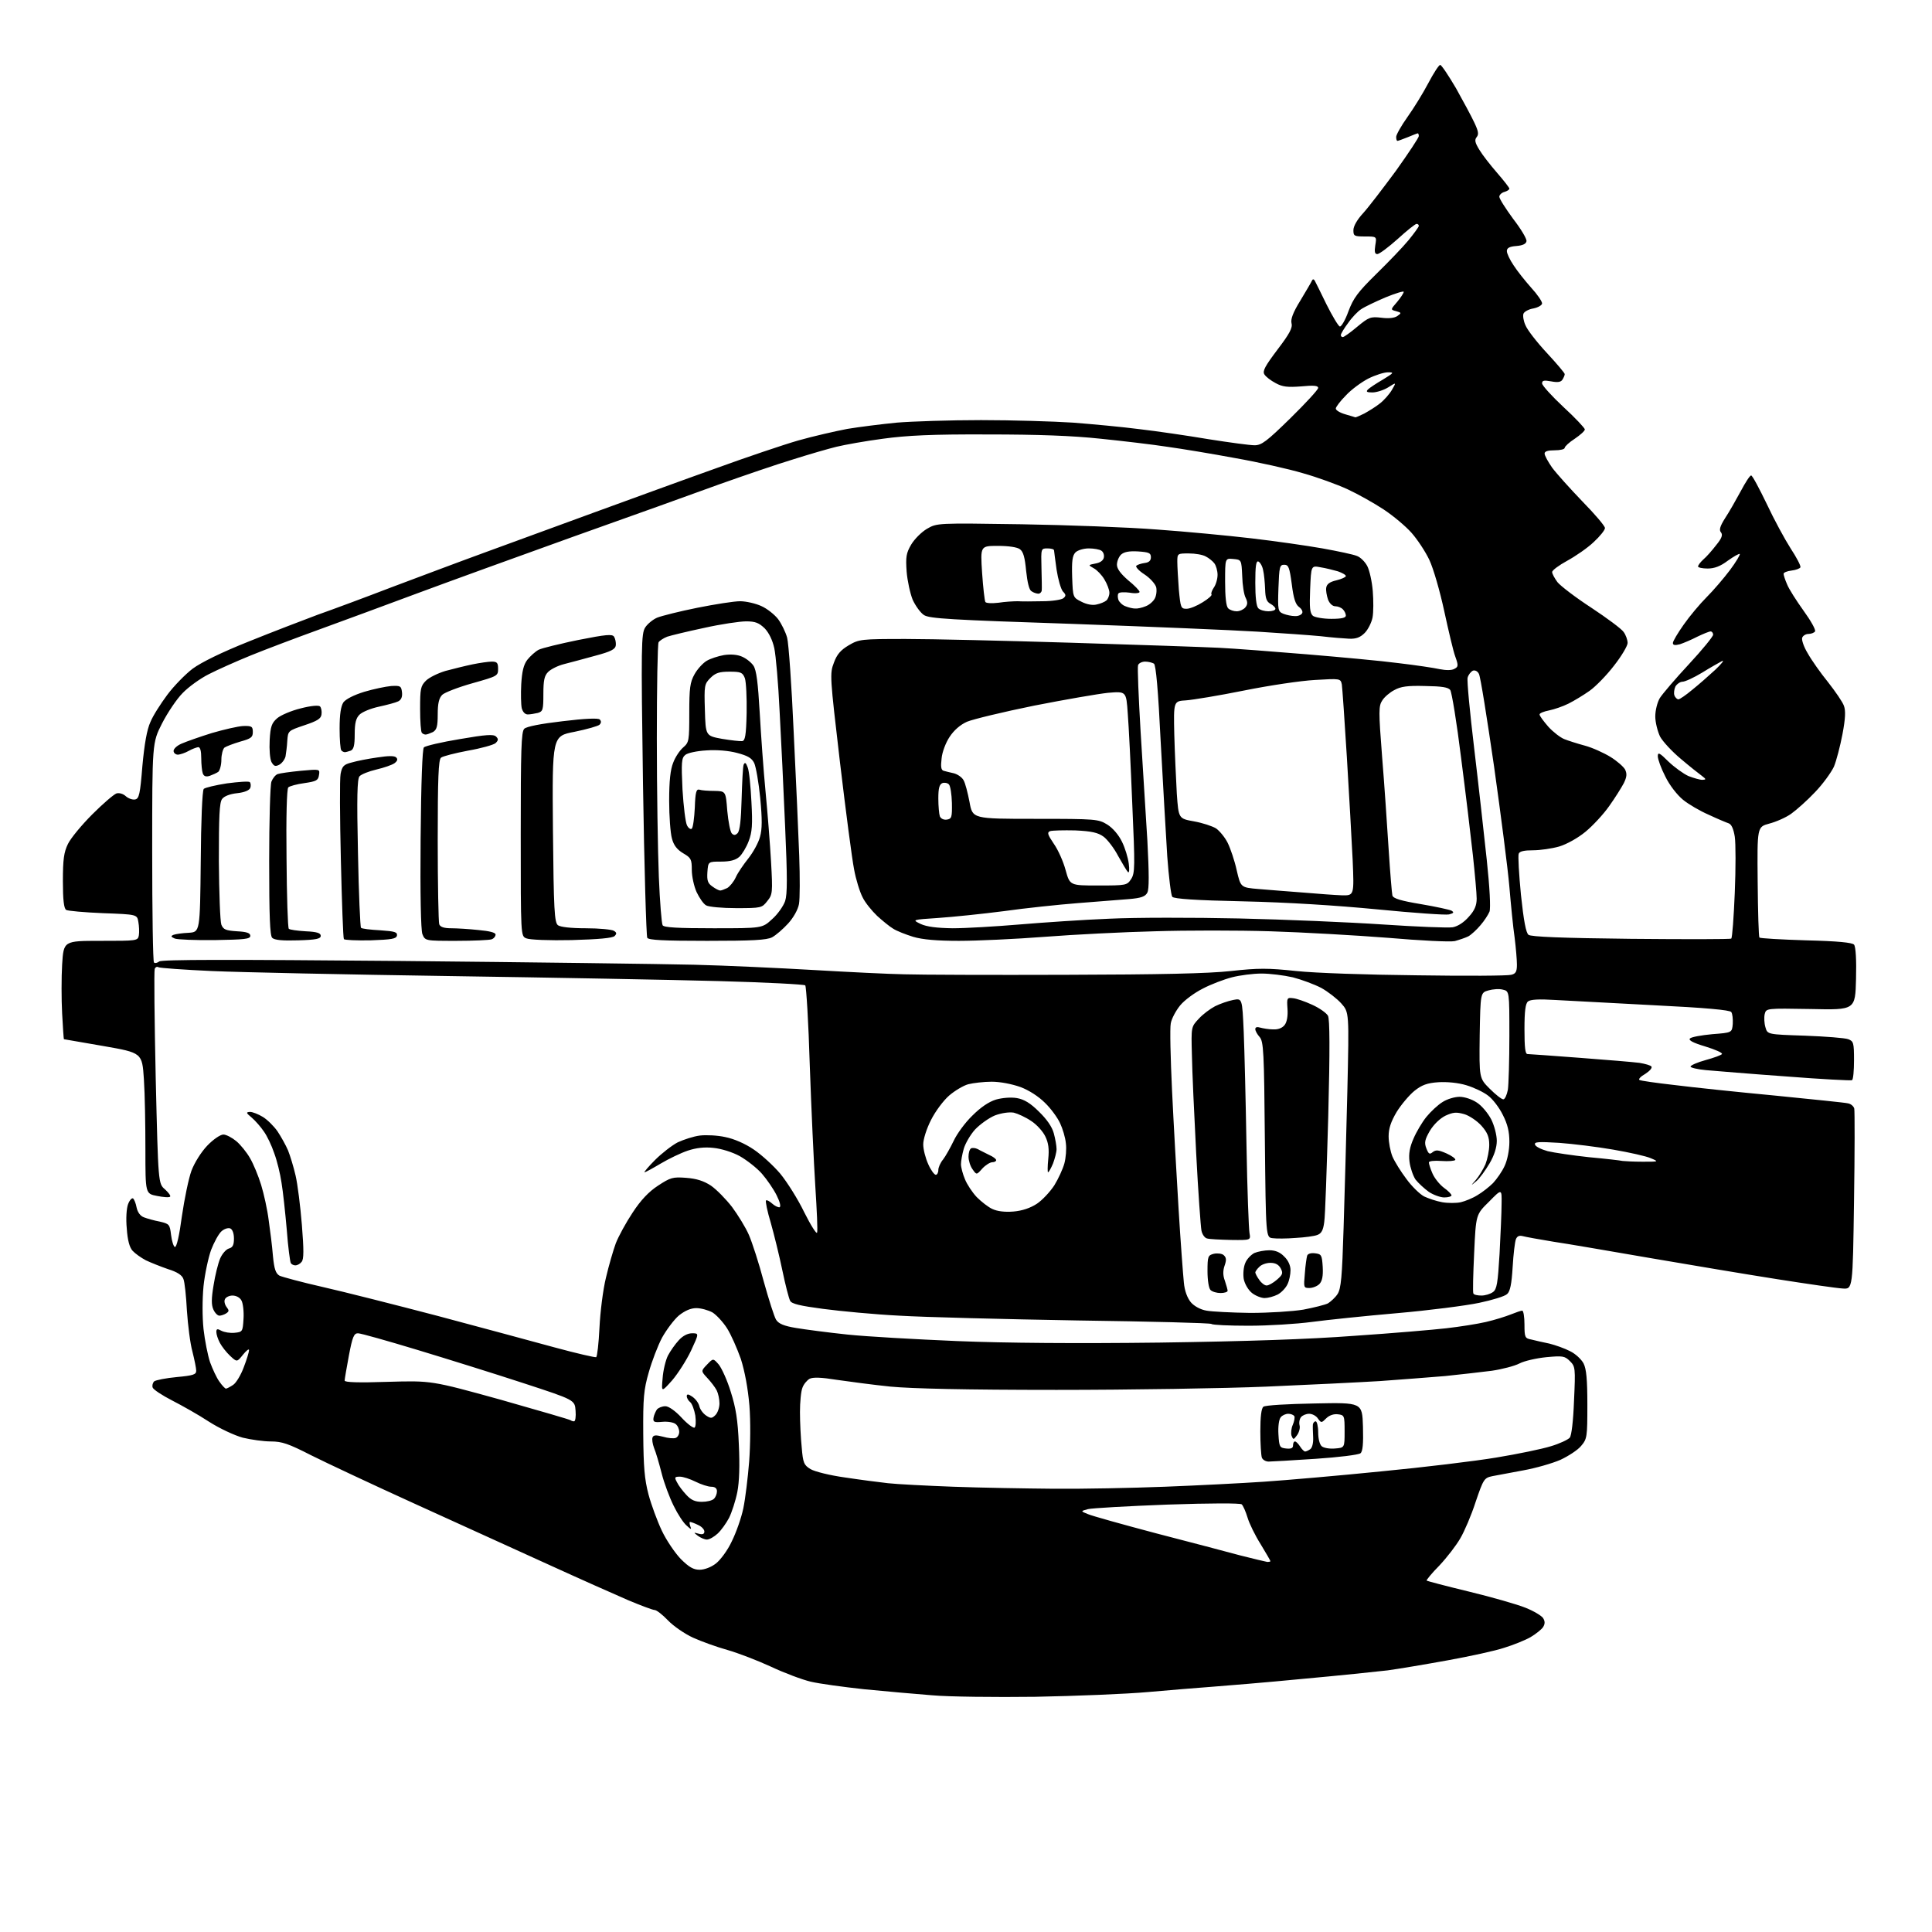 <?xml version="1.0" encoding="UTF-8" standalone="no"?>
<svg 
  version="1.1" 
  xmlns="http://www.w3.org/2000/svg" 
  xmlns:xlink="http://www.w3.org/1999/xlink" 
  xmlns:svg="http://www.w3.org/2000/svg"
  xmlns:rdf="http://www.w3.org/1999/02/22-rdf-syntax-ns#"
  xmlns:cc="http://creativecommons.org/ns#"
  xmlns:dc="http://purl.org/dc/elements/1.1/"
  viewBox="0 0 768 768"
  width="768"
  height="768"
>
<style>svg {background-color: white; }</style>"
<path stroke="none" fill="black" fill-rule="evenodd" d="M411.5,674.5C395.6,674.7 377.1,674.5 370.5,673.9C363.9,673.4 351.8,672.3 343.5,671.5C335.2,670.6 325.7,669.3 322.3,668.5C318.9,667.7 311.7,665.0 306.4,662.5C301.2,660.1 293.4,657.1 289.2,655.9C284.9,654.7 278.8,652.5 275.5,651.0C272.2,649.5 267.7,646.4 265.5,644.1C263.4,641.9 261.0,640.0 260.2,640.0C259.5,640.0 254.7,638.2 249.7,636.1C244.6,633.9 230.2,627.5 217.5,621.7C204.8,615.9 181.0,605.1 164.5,597.6C148.0,590.1 129.7,581.5 123.7,578.5C114.7,573.9 112.1,573.0 107.7,573.0C104.8,573.0 99.8,572.3 96.5,571.5C93.2,570.6 87.2,567.8 83.0,565.1C78.9,562.4 72.3,558.7 68.4,556.7C64.5,554.7 61.0,552.4 60.7,551.6C60.4,550.8 60.7,549.7 61.3,549.1C62.0,548.6 66.0,547.8 70.3,547.4C76.8,546.8 78.0,546.4 78.0,544.9C78.0,543.9 77.3,540.5 76.5,537.3C75.6,534.1 74.7,526.8 74.3,521.0C74.0,515.2 73.4,509.5 72.9,508.4C72.4,506.9 70.4,505.6 66.8,504.5C63.9,503.5 59.9,501.9 58.0,501.0C56.1,500.0 53.7,498.3 52.7,497.2C51.5,495.9 50.7,493.0 50.4,488.4C50.0,484.4 50.3,480.3 50.9,478.7C51.5,477.1 52.4,476.1 52.9,476.4C53.3,476.7 54.0,478.3 54.3,480.0C54.7,481.9 55.8,483.4 57.2,483.9C58.5,484.4 61.3,485.2 63.5,485.6C67.3,486.5 67.5,486.7 68.0,490.9C68.3,493.4 69.0,495.5 69.5,495.7C70.2,495.9 71.3,491.1 72.3,483.5C73.3,476.6 75.0,468.4 76.1,465.4C77.3,462.2 80.0,457.9 82.4,455.4C84.8,452.9 87.6,451.0 88.8,451.0C89.9,451.0 92.2,452.2 93.9,453.6C95.6,455.0 98.1,458.1 99.4,460.4C100.7,462.6 102.7,467.4 103.8,471.0C104.9,474.6 106.3,480.9 106.8,485.0C107.4,489.1 108.2,495.5 108.5,499.3C109.0,504.5 109.6,506.2 111.1,507.1C112.2,507.6 119.9,509.7 128.3,511.6C136.7,513.5 157.2,518.7 174.0,523.1C190.8,527.6 211.7,533.2 220.4,535.6C229.2,538.0 236.7,539.7 237.0,539.5C237.4,539.2 238.0,534.0 238.3,527.8C238.6,521.6 239.7,512.6 240.9,507.8C242.0,503.1 243.8,496.9 244.8,494.2C245.9,491.4 248.9,485.9 251.5,482.0C254.7,477.1 257.9,473.7 261.6,471.3C266.5,468.1 267.4,467.8 272.7,468.2C276.8,468.5 279.7,469.4 282.6,471.3C284.9,472.9 288.6,476.7 291.0,479.8C293.3,482.9 296.4,487.9 297.7,490.9C299.0,493.9 301.7,502.2 303.6,509.4C305.6,516.6 307.8,523.5 308.5,524.6C309.5,526.2 311.6,527.1 316.5,527.9C320.1,528.5 329.2,529.7 336.8,530.5C344.3,531.3 364.0,532.4 380.5,533.1C400.1,533.9 428.0,534.1 461.0,533.7C495.6,533.2 520.0,532.4 538.5,531.0C553.4,530.0 569.8,528.6 575.0,528.0C580.2,527.4 587.3,526.3 590.7,525.5C594.2,524.7 598.6,523.3 600.6,522.5C602.6,521.7 604.6,521.0 605.1,521.0C605.6,521.0 606.0,523.5 606.0,526.5C606.0,531.7 606.2,532.0 608.8,532.5C610.3,532.9 613.5,533.6 615.9,534.1C618.3,534.7 622.0,536.0 624.1,537.1C626.2,538.1 628.6,540.3 629.5,542.0C630.6,544.2 631.0,548.3 631.0,558.4C631.0,571.2 630.9,572.0 628.5,574.8C627.2,576.4 623.5,578.8 620.3,580.3C617.1,581.7 610.5,583.6 605.5,584.5C600.5,585.4 595.0,586.5 593.2,586.8C590.0,587.5 589.7,587.9 586.6,597.0C584.9,602.3 582.1,608.8 580.5,611.5C578.9,614.3 575.2,619.1 572.2,622.3C569.1,625.4 566.9,628.2 567.1,628.3C567.3,628.5 574.9,630.5 584.0,632.7C593.1,634.9 603.2,637.8 606.4,639.1C609.7,640.4 612.8,642.3 613.4,643.2C614.2,644.5 614.2,645.5 613.4,646.8C612.8,647.7 610.6,649.5 608.4,650.8C606.3,652.0 601.6,653.9 598.0,655.0C594.5,656.2 584.3,658.4 575.5,660.0C566.7,661.6 556.0,663.4 551.6,664.0C547.3,664.5 532.0,666.1 517.6,667.4C503.3,668.8 487.2,670.1 482.0,670.5C476.8,670.9 465.3,671.8 456.5,672.6C447.7,673.4 427.4,674.2 411.5,674.5zM278.1,624.0C280.0,624.0 282.7,623.0 284.6,621.5C286.4,620.1 289.3,616.2 290.9,612.7C292.6,609.3 294.7,603.4 295.5,599.5C296.3,595.6 297.3,587.3 297.8,581.0C298.3,574.4 298.4,564.9 297.9,558.7C297.3,551.8 296.1,545.3 294.5,540.2C293.0,536.0 290.6,530.5 289.0,528.0C287.4,525.5 284.8,522.7 283.2,521.7C281.5,520.8 278.7,520.0 276.8,520.0C274.6,520.0 272.3,521.0 269.9,522.9C268.0,524.5 265.0,528.5 263.2,531.7C261.5,534.9 259.1,541.2 257.9,545.5C255.9,552.4 255.6,555.7 255.7,570.0C255.8,583.2 256.2,588.0 257.8,594.1C258.9,598.2 261.3,604.7 263.1,608.5C264.9,612.3 268.3,617.3 270.6,619.7C273.9,623.0 275.7,624.0 278.1,624.0zM503.8,620.9C504.4,620.9 505.0,620.8 505.0,620.6C505.0,620.3 503.2,617.3 501.1,613.8C498.9,610.3 496.6,605.6 495.9,603.2C495.2,600.9 494.2,598.6 493.6,598.0C492.9,597.5 481.5,597.5 464.0,598.1C448.3,598.7 434.1,599.5 432.5,599.9C429.5,600.7 429.5,600.7 432.5,601.9C434.1,602.6 446.3,606.0 459.5,609.5C472.7,612.9 487.8,616.9 493.0,618.3C498.2,619.6 503.1,620.8 503.8,620.9zM281.0,612.0C280.1,612.0 278.5,611.3 277.4,610.5C275.6,609.1 275.6,609.1 277.8,609.7C279.3,610.1 280.0,609.8 280.0,608.8C280.0,608.0 278.9,606.8 277.5,606.2C276.1,605.5 274.7,605.0 274.3,605.0C274.0,605.0 274.1,605.8 274.4,606.7C275.0,608.1 274.7,608.1 272.9,606.4C271.7,605.4 269.4,601.9 267.8,598.6C266.2,595.4 264.0,589.6 263.0,585.6C262.0,581.7 260.7,577.2 260.0,575.6C259.4,574.0 259.1,572.1 259.4,571.4C259.8,570.4 260.8,570.4 263.5,571.1C265.5,571.7 267.8,571.9 268.6,571.6C269.4,571.3 270.0,570.2 270.0,569.2C270.0,568.1 269.4,566.7 268.6,566.1C267.8,565.4 265.4,565.0 263.3,565.2C260.0,565.5 259.5,565.3 259.8,563.5C260.0,562.4 260.7,560.9 261.2,560.2C261.8,559.6 263.2,559.0 264.5,559.0C265.8,559.0 268.4,560.8 270.9,563.5C273.2,566.0 275.6,567.8 276.1,567.5C276.6,567.1 276.7,565.0 276.4,562.7C276.0,560.4 275.1,558.0 274.4,557.4C273.6,556.8 273.0,555.7 273.0,555.0C273.0,554.1 273.6,554.1 275.2,555.2C276.5,556.1 277.7,557.7 278.0,559.0C278.3,560.3 279.5,561.9 280.7,562.7C282.5,563.9 283.0,563.9 284.4,562.5C285.3,561.6 286.0,559.5 286.0,557.9C286.0,556.2 285.5,553.9 284.9,552.7C284.3,551.5 282.6,549.3 281.2,547.8C278.6,545.0 278.6,545.0 281.1,542.4C283.5,539.9 283.5,539.9 285.7,542.4C286.9,543.9 289.1,548.7 290.5,553.3C292.5,559.6 293.3,564.4 293.7,574.2C294.1,582.5 293.9,589.0 293.1,593.1C292.4,596.6 290.9,601.2 289.8,603.4C288.7,605.5 286.7,608.3 285.3,609.6C283.9,610.9 282.0,612.0 281.0,612.0zM279.0,597.0C281.0,597.0 283.1,596.5 283.8,595.8C284.5,595.1 285.0,593.8 285.0,592.8C285.0,591.6 284.2,591.0 282.7,591.0C281.5,591.0 278.7,590.1 276.5,589.0C274.3,587.9 271.5,587.0 270.3,587.0C268.2,587.0 268.0,587.2 269.1,589.2C269.7,590.5 271.4,592.7 272.8,594.2C274.7,596.3 276.3,597.0 279.0,597.0zM419.0,591.8C430.3,591.9 450.1,591.5 463.0,591.0C475.9,590.5 493.7,589.6 502.5,589.0C511.3,588.4 532.2,586.6 549.0,584.9C565.8,583.3 586.4,580.8 594.8,579.4C603.3,578.0 613.0,576.0 616.5,574.9C619.9,573.9 623.3,572.3 624.0,571.5C624.7,570.7 625.4,564.9 625.7,556.7C626.3,543.8 626.2,543.2 624.1,541.1C622.0,539.0 621.2,538.9 614.7,539.5C610.7,539.9 605.9,541.0 604.0,542.0C602.1,543.0 597.1,544.3 593.0,544.9C588.9,545.4 580.5,546.4 574.5,547.0C568.5,547.5 556.8,548.4 548.5,549.0C540.2,549.5 520.0,550.5 503.5,551.2C487.0,551.9 449.4,552.5 420.0,552.5C383.7,552.5 362.5,552.0 354.0,551.2C347.1,550.5 337.5,549.2 332.6,548.5C326.4,547.5 323.2,547.4 321.8,548.1C320.8,548.7 319.5,550.2 319.0,551.6C318.4,553.0 318.0,557.4 318.0,561.3C318.0,565.3 318.3,571.6 318.7,575.4C319.2,581.6 319.6,582.4 322.2,584.0C323.9,585.0 330.0,586.5 335.8,587.3C341.7,588.2 349.4,589.2 353.0,589.6C356.6,590.0 368.3,590.6 379.0,591.0C389.7,591.4 407.7,591.7 419.0,591.8zM504.3,581.0C503.2,581.0 501.9,580.3 501.6,579.4C501.3,578.5 501.0,573.9 501.0,569.0C501.0,563.2 501.4,559.9 502.2,559.2C503.0,558.6 511.7,558.1 522.5,557.9C541.5,557.5 541.5,557.5 541.8,567.1C542.0,574.0 541.7,577.0 540.8,577.7C540.1,578.3 532.1,579.3 523.0,579.9C513.9,580.5 505.5,581.0 504.3,581.0zM518.8,577.0C519.2,577.0 520.1,576.6 520.8,576.1C521.6,575.6 522.1,573.7 522.0,571.4C521.9,569.2 521.8,566.9 521.9,566.2C522.0,565.6 522.5,565.0 523.0,565.0C523.5,565.0 524.0,567.0 524.0,569.4C524.0,572.0 524.6,574.2 525.4,574.9C526.2,575.6 528.6,576.0 530.7,575.8C534.5,575.5 534.5,575.5 534.5,569.0C534.5,562.7 534.4,562.5 531.8,562.2C530.2,562.0 528.4,562.6 527.2,563.8C525.3,565.7 525.2,565.7 523.9,563.9C523.2,562.8 521.6,562.0 520.4,562.0C519.2,562.0 517.8,562.6 517.2,563.3C516.6,564.0 516.3,565.5 516.6,566.6C516.9,567.6 516.4,569.4 515.6,570.5C514.2,572.4 514.1,572.4 513.4,570.7C513.1,569.7 513.3,567.7 513.9,566.4C514.5,565.0 514.8,563.4 514.5,562.9C514.1,562.4 513.1,562.0 512.1,562.0C511.1,562.0 509.7,562.6 509.1,563.4C508.4,564.2 508.0,567.1 508.2,570.2C508.5,575.2 508.7,575.5 511.2,575.8C513.2,576.0 514.0,575.7 514.0,574.6C514.0,573.7 514.3,573.0 514.8,573.0C515.2,573.0 516.1,573.9 516.8,575.0C517.5,576.1 518.4,577.0 518.8,577.0zM228.2,565.0C228.7,565.0 229.0,563.1 228.8,560.8C228.5,556.5 228.5,556.5 208.0,549.8C196.7,546.1 177.8,540.2 165.9,536.6C154.0,533.0 143.4,530.0 142.3,530.0C140.7,530.0 140.1,531.4 138.7,538.8C137.8,543.7 137.0,548.2 137.0,548.8C137.0,549.5 142.3,549.7 154.2,549.3C171.5,548.8 171.5,548.8 199.0,556.4C214.1,560.7 226.6,564.3 226.9,564.6C227.1,564.8 227.7,565.0 228.2,565.0zM267.2,548.7C262.9,553.5 262.9,553.5 263.4,547.9C263.6,544.8 264.6,540.7 265.5,538.9C266.5,537.0 268.4,534.3 269.8,532.8C271.4,531.0 273.4,530.0 275.1,530.0C277.9,530.0 277.9,530.0 274.7,536.9C272.9,540.7 269.5,546.0 267.2,548.7zM89.8,552.0C90.2,552.0 91.5,551.3 92.7,550.5C93.9,549.7 95.8,546.5 96.9,543.5C98.1,540.4 99.0,537.4 99.0,536.7C99.0,536.0 97.9,536.9 96.6,538.5C94.2,541.5 94.2,541.5 91.5,539.0C90.0,537.6 88.2,535.3 87.4,533.8C86.6,532.3 86.0,530.4 86.0,529.5C86.0,528.2 86.4,528.1 88.0,529.0C89.2,529.6 91.5,530.0 93.3,529.8C96.4,529.5 96.5,529.3 96.8,524.3C97.0,521.4 96.6,518.1 96.0,517.0C95.4,515.8 93.9,515.0 92.4,515.0C91.1,515.0 89.7,515.7 89.4,516.5C89.0,517.3 89.4,518.7 90.1,519.6C91.1,520.9 91.1,521.3 89.9,522.1C89.1,522.6 87.9,523.0 87.2,523.0C86.5,523.0 85.4,521.9 84.8,520.5C84.0,518.7 84.0,516.2 84.9,510.9C85.5,507.0 86.7,502.2 87.5,500.3C88.3,498.4 89.9,496.6 91.0,496.3C92.5,495.9 93.0,494.9 93.0,492.4C93.0,490.2 92.4,488.7 91.5,488.3C90.6,488.0 89.1,488.5 88.0,489.5C86.9,490.5 85.1,493.8 83.9,496.9C82.8,500.0 81.4,506.5 80.9,511.3C80.4,516.7 80.4,523.4 80.9,528.3C81.4,532.8 82.6,538.8 83.5,541.5C84.5,544.2 86.1,547.7 87.2,549.2C88.3,550.8 89.5,552.0 89.8,552.0zM496.4,527.0C488.7,527.0 482.0,526.7 481.6,526.3C481.2,525.9 457.2,525.3 428.2,524.9C399.2,524.4 367.4,523.6 357.5,523.0C347.6,522.5 334.0,521.2 327.2,520.3C318.1,519.1 314.7,518.3 314.1,517.1C313.6,516.2 312.2,510.8 311.0,505.0C309.8,499.2 307.7,490.7 306.4,486.1C305.0,481.5 304.2,477.5 304.5,477.2C304.8,476.9 305.9,477.5 306.9,478.4C308.0,479.4 309.3,480.0 309.9,479.9C310.5,479.6 310.0,477.7 308.7,475.1C307.5,472.7 304.9,468.9 302.9,466.6C300.9,464.3 296.9,461.2 294.1,459.6C291.2,458.0 286.7,456.6 283.6,456.3C280.0,455.9 276.7,456.3 273.4,457.4C270.7,458.3 265.9,460.6 262.7,462.5C259.5,464.4 256.6,466.0 256.2,466.0C255.9,466.0 257.7,463.8 260.4,461.1C263.0,458.5 267.1,455.3 269.4,454.1C271.8,453.0 275.7,451.7 278.2,451.4C280.6,451.1 285.2,451.3 288.3,452.0C291.8,452.7 296.2,454.6 299.7,457.0C302.8,459.1 307.5,463.4 310.2,466.6C312.9,469.9 317.2,476.7 319.7,481.9C322.3,487.1 324.6,490.7 324.8,490.0C325.1,489.3 324.7,481.0 324.1,471.6C323.5,462.2 322.5,440.6 321.9,423.5C321.4,406.4 320.5,392.1 320.1,391.7C319.7,391.3 304.3,390.5 285.9,390.0C267.5,389.5 219.2,388.6 178.5,388.0C137.8,387.4 95.4,386.5 84.2,386.0C73.1,385.5 63.5,384.8 63.0,384.5C62.4,384.1 61.7,384.5 61.5,385.2C61.2,386.0 61.4,405.5 61.9,428.6C62.9,470.5 62.9,470.5 65.6,472.8C67.0,474.1 68.0,475.4 67.6,475.7C67.3,476.1 64.9,475.9 62.4,475.4C57.8,474.5 57.8,474.5 57.8,457.0C57.8,447.4 57.6,434.8 57.2,429.0C56.5,418.5 56.5,418.5 41.0,415.8C32.5,414.3 25.5,413.1 25.4,413.1C25.3,413.0 25.0,408.4 24.7,402.9C24.4,397.3 24.4,388.5 24.7,383.4C25.3,374.0 25.3,374.0 40.0,374.0C54.5,374.0 54.8,374.0 55.2,371.8C55.4,370.5 55.3,368.1 55.0,366.5C54.5,363.5 54.5,363.5 41.0,363.0C33.6,362.7 26.9,362.1 26.3,361.7C25.4,361.1 25.0,357.7 25.0,350.3C25.0,341.6 25.4,338.8 27.0,335.5C28.1,333.2 32.5,327.9 36.7,323.7C40.9,319.5 45.2,315.8 46.3,315.4C47.4,315.1 48.9,315.5 50.0,316.5C51.0,317.4 52.7,318.0 53.7,317.8C55.3,317.5 55.7,315.7 56.6,304.5C57.4,295.8 58.4,290.0 59.8,287.0C60.8,284.5 63.9,279.7 66.5,276.2C69.1,272.7 73.7,268.0 76.6,265.8C80.0,263.3 88.1,259.3 98.9,255.0C108.3,251.2 120.6,246.5 126.2,244.4C131.9,242.4 145.1,237.5 155.5,233.5C165.9,229.6 182.6,223.3 192.5,219.7C202.4,216.1 222.2,208.8 236.5,203.6C250.8,198.4 272.4,190.5 284.5,186.2C296.6,181.8 311.4,176.8 317.3,175.1C323.3,173.4 332.1,171.4 336.8,170.5C341.6,169.7 350.4,168.6 356.5,168.0C362.6,167.5 377.6,167.0 390.0,167.0C402.4,167.0 418.8,167.5 426.5,168.0C434.2,168.6 446.1,169.7 453.0,170.6C459.9,171.4 472.2,173.2 480.5,174.6C488.7,175.9 496.9,177.0 498.7,177.0C501.5,177.0 503.5,175.5 513.0,166.2C519.0,160.3 524.0,154.9 524.0,154.2C524.0,153.3 522.3,153.1 517.2,153.6C511.9,154.0 509.8,153.8 507.1,152.3C505.2,151.3 503.2,149.8 502.6,148.8C501.8,147.5 502.9,145.5 507.8,139.0C512.6,132.7 513.9,130.3 513.4,128.5C513.0,126.9 514.0,124.2 516.9,119.5C519.1,115.8 521.2,112.3 521.5,111.6C521.8,110.9 522.2,110.9 522.6,111.5C522.9,112.0 525.0,116.3 527.3,121.0C529.6,125.6 532.0,129.6 532.6,129.8C533.2,129.9 534.8,127.2 536.0,123.8C538.0,118.5 539.7,116.2 547.0,109.0C551.8,104.3 557.6,98.3 559.9,95.5C562.1,92.8 564.0,90.2 564.0,89.8C564.0,89.3 563.6,89.0 563.1,89.0C562.6,89.0 559.2,91.7 555.6,95.0C551.9,98.3 548.3,101.0 547.5,101.0C546.5,101.0 546.3,100.1 546.7,97.5C547.3,94.0 547.3,94.0 542.6,94.0C538.3,94.0 538.0,93.8 538.0,91.5C538.0,89.9 539.5,87.3 541.9,84.7C544.0,82.4 549.8,74.8 554.9,67.9C559.9,60.9 564.0,54.7 564.0,54.1C564.0,53.5 563.8,53.0 563.6,53.0C563.4,53.0 561.6,53.7 559.7,54.5C557.7,55.3 555.8,56.0 555.5,56.0C555.2,56.0 555.0,55.3 555.0,54.4C555.0,53.6 557.0,50.0 559.5,46.5C562.0,43.0 565.7,37.0 567.8,33.0C569.9,29.0 572.0,25.8 572.5,25.8C573.0,25.8 575.8,30.0 578.8,35.1C581.7,40.3 585.0,46.4 586.1,48.8C587.7,52.2 587.9,53.4 587.0,54.5C586.1,55.6 586.3,56.7 588.1,59.6C589.3,61.6 592.5,65.7 595.2,68.8C597.8,71.8 600.0,74.6 600.0,75.0C600.0,75.4 599.1,76.0 598.0,76.3C596.9,76.6 596.0,77.5 596.0,78.2C596.0,79.0 598.5,82.9 601.5,87.0C604.6,91.0 607.0,95.0 606.8,95.9C606.6,97.0 605.2,97.6 602.7,97.8C600.0,98.0 599.0,98.6 599.0,99.8C599.0,100.8 600.2,103.3 601.7,105.5C603.1,107.7 606.3,111.7 608.7,114.4C611.1,117.0 613.0,119.8 613.0,120.6C613.0,121.3 611.5,122.2 609.6,122.6C607.7,122.9 605.9,123.9 605.6,124.7C605.3,125.5 605.6,127.6 606.4,129.3C607.1,131.1 610.9,136.0 614.9,140.3C618.8,144.5 622.0,148.3 622.0,148.7C622.0,149.2 621.6,150.1 621.1,150.9C620.5,151.9 619.2,152.1 616.6,151.6C613.8,151.1 613.0,151.2 613.0,152.4C613.0,153.2 616.8,157.4 621.5,161.8C626.2,166.1 630.0,170.2 630.0,170.7C630.0,171.3 628.2,172.9 626.0,174.4C623.8,175.8 622.0,177.5 622.0,178.0C622.0,178.6 620.2,179.0 618.0,179.0C615.3,179.0 614.0,179.4 614.0,180.3C614.0,181.1 615.4,183.6 617.0,185.9C618.7,188.2 624.1,194.2 629.0,199.3C634.0,204.4 638.0,209.1 638.0,209.9C638.0,210.7 636.0,213.2 633.5,215.5C631.1,217.8 626.3,221.1 623.0,222.9C619.7,224.7 617.0,226.7 617.0,227.4C617.0,228.1 618.0,229.9 619.1,231.4C620.3,232.9 626.3,237.5 632.6,241.6C638.8,245.7 644.6,250.0 645.4,251.2C646.3,252.4 647.0,254.4 647.0,255.6C647.0,256.7 644.6,260.8 641.6,264.6C638.7,268.4 634.3,272.9 631.9,274.6C629.5,276.3 625.7,278.6 623.5,279.7C621.3,280.8 617.8,282.0 615.8,282.4C613.7,282.8 612.0,283.5 612.0,284.0C612.0,284.6 613.6,286.7 615.5,288.9C617.4,291.0 620.3,293.2 621.8,293.8C623.3,294.4 627.0,295.6 630.0,296.4C633.0,297.2 637.6,299.3 640.2,300.9C642.8,302.5 645.4,304.8 646.0,305.9C646.8,307.6 646.7,308.8 645.5,311.3C644.6,313.0 642.0,317.2 639.7,320.4C637.4,323.7 633.1,328.3 630.3,330.6C627.3,333.1 622.8,335.6 619.8,336.5C617.0,337.3 612.3,338.0 609.4,338.0C605.9,338.0 604.0,338.4 603.7,339.4C603.4,340.2 603.8,347.5 604.6,355.7C605.7,366.1 606.6,370.8 607.6,371.6C608.6,372.4 621.0,372.9 648.3,373.2C669.9,373.4 687.8,373.4 688.2,373.1C688.6,372.8 689.2,364.6 689.6,354.9C690.0,345.3 690.0,335.2 689.6,332.6C689.1,329.5 688.3,327.7 687.2,327.3C686.3,327.0 682.7,325.5 679.3,323.9C675.8,322.4 671.2,319.7 669.0,317.9C666.7,316.0 663.7,312.2 662.0,308.7C660.3,305.4 659.0,301.8 659.0,300.6C659.0,298.9 659.7,299.2 663.2,302.7C665.6,305.0 669.2,307.6 671.2,308.5C673.3,309.3 675.7,310.0 676.7,310.0C678.3,309.9 678.3,309.8 676.5,308.4C675.4,307.6 671.6,304.6 668.2,301.7C664.7,298.8 661.0,294.8 659.9,292.8C658.9,290.7 658.0,287.1 658.0,284.8C658.0,282.4 658.8,279.2 659.8,277.5C660.8,275.9 666.0,269.8 671.3,264.1C676.7,258.3 681.0,253.0 681.0,252.3C681.0,251.6 680.5,251.0 680.0,251.0C679.4,251.0 677.0,252.0 674.7,253.1C672.4,254.3 669.3,255.6 667.8,256.1C665.8,256.6 665.0,256.5 665.0,255.6C665.0,254.9 666.9,251.7 669.3,248.3C671.6,245.0 675.7,240.1 678.4,237.4C681.1,234.7 685.3,229.8 687.7,226.6C690.1,223.4 691.8,220.5 691.6,220.2C691.3,220.0 689.2,221.2 686.8,222.9C683.9,225.1 681.5,226.0 678.8,226.0C676.7,226.0 675.0,225.6 675.0,225.2C675.0,224.7 675.9,223.5 677.1,222.4C678.3,221.4 680.6,218.8 682.2,216.7C684.5,213.9 684.9,212.6 684.1,211.6C683.3,210.7 683.7,209.2 685.8,205.9C687.4,203.5 690.1,198.7 692.0,195.2C693.8,191.8 695.6,189.0 696.1,189.0C696.6,189.0 699.3,194.1 702.3,200.3C705.2,206.5 709.5,214.4 711.8,218.0C714.1,221.5 715.9,224.9 715.7,225.5C715.5,226.0 713.9,226.6 712.2,226.8C710.4,227.0 709.0,227.6 709.0,228.1C709.0,228.6 709.6,230.5 710.4,232.3C711.1,234.1 714.1,238.8 716.9,242.7C719.8,246.7 721.9,250.4 721.5,251.0C721.2,251.5 720.0,252.0 718.9,252.0C717.8,252.0 716.7,252.7 716.4,253.5C716.1,254.3 717.0,257.1 718.6,259.7C720.1,262.4 723.7,267.5 726.7,271.2C729.6,274.9 732.5,279.1 733.0,280.6C733.7,282.5 733.6,285.6 732.4,291.9C731.5,296.6 730.0,302.4 729.0,304.8C727.9,307.1 724.6,311.7 721.5,314.9C718.4,318.2 714.1,322.0 712.0,323.5C709.9,325.0 706.0,326.7 703.3,327.4C698.5,328.7 698.5,328.7 698.7,350.4C698.8,362.4 699.1,372.4 699.4,372.7C699.7,373.0 708.0,373.5 718.0,373.8C730.6,374.1 736.3,374.7 737.0,375.5C737.7,376.3 738.0,381.7 737.8,389.1C737.5,401.5 737.5,401.5 719.8,401.1C702.1,400.8 702.1,400.8 701.5,403.1C701.2,404.4 701.3,406.8 701.8,408.4C702.6,411.2 702.6,411.2 717.5,411.7C725.6,412.0 733.4,412.6 734.7,413.1C736.8,413.9 737.0,414.5 737.0,421.4C737.0,425.5 736.7,429.1 736.2,429.4C735.8,429.6 724.0,429.0 710.0,427.9C696.0,426.9 681.7,425.7 678.2,425.4C674.8,425.1 672.0,424.4 672.0,424.0C672.0,423.5 674.7,422.3 678.0,421.4C681.3,420.5 684.3,419.4 684.5,419.0C684.8,418.5 681.8,417.2 677.9,416.0C672.9,414.5 671.1,413.5 671.8,412.8C672.4,412.2 676.4,411.5 680.7,411.1C688.5,410.5 688.5,410.5 688.8,407.0C688.9,405.1 688.7,403.0 688.2,402.3C687.7,401.5 677.9,400.6 657.5,399.6C641.0,398.7 623.3,397.8 618.1,397.5C611.8,397.1 608.3,397.3 607.4,398.1C606.4,398.9 606.0,401.9 606.0,409.1C606.0,416.4 606.3,419.0 607.2,419.0C607.9,419.0 617.3,419.7 628.0,420.5C638.7,421.3 649.4,422.2 651.7,422.5C654.1,422.9 656.2,423.5 656.5,424.0C656.8,424.6 655.7,425.8 654.0,426.9C652.2,427.9 651.2,429.0 651.7,429.3C652.1,429.6 658.4,430.5 665.5,431.3C672.6,432.2 690.6,434.1 705.5,435.5C720.4,437.0 733.5,438.3 734.6,438.6C735.8,438.8 736.9,439.8 737.1,440.7C737.3,441.7 737.3,458.2 737.0,477.5C736.5,512.5 736.5,512.5 732.5,512.2C730.3,512.1 718.6,510.4 706.5,508.5C694.4,506.6 671.7,502.8 656.0,500.1C640.3,497.4 623.0,494.4 617.5,493.6C612.0,492.7 606.5,491.7 605.4,491.4C603.9,491.0 603.1,491.4 602.6,492.6C602.2,493.6 601.6,498.5 601.3,503.7C600.9,510.4 600.3,513.4 599.1,514.4C598.2,515.3 593.2,516.8 588.0,517.9C582.8,519.0 568.1,520.9 555.4,522.0C542.7,523.1 527.4,524.7 521.4,525.5C515.4,526.3 504.2,527.0 496.4,527.0zM497.0,521.9C504.4,521.9 513.9,521.3 518.1,520.6C522.3,519.8 526.7,518.7 527.9,518.1C529.0,517.4 530.8,515.8 531.7,514.4C533.1,512.2 533.5,507.7 534.1,488.1C534.5,475.1 535.2,450.5 535.6,433.5C536.3,402.4 536.3,402.4 533.2,398.9C531.5,397.0 527.9,394.2 525.2,392.7C522.5,391.3 517.4,389.4 513.9,388.5C510.4,387.7 504.8,387.0 501.5,387.0C498.1,387.0 492.8,387.7 489.7,388.5C486.6,389.3 481.3,391.3 478.1,393.0C474.9,394.6 470.8,397.6 469.1,399.7C467.4,401.8 465.7,405.0 465.4,406.8C465.0,408.7 465.3,420.6 465.9,433.4C466.5,446.1 467.7,467.3 468.5,480.5C469.3,493.7 470.3,506.9 470.6,509.8C470.9,513.2 472.0,516.0 473.4,517.7C474.7,519.2 477.2,520.6 479.6,521.0C481.7,521.4 489.6,521.8 497.0,521.9zM502.7,516.0C501.4,516.0 499.1,515.1 497.7,514.0C496.2,512.8 494.8,510.4 494.4,508.4C494.1,506.5 494.3,503.7 495.0,502.1C495.6,500.5 497.3,498.8 498.6,498.1C500.0,497.5 502.7,497.0 504.6,497.0C507.0,497.0 508.9,497.8 510.5,499.5C512.1,501.0 513.0,503.1 513.0,504.9C513.0,506.6 512.5,509.1 511.8,510.5C511.1,512.0 509.4,513.8 507.9,514.6C506.3,515.4 504.0,516.0 502.7,516.0zM588.9,515.0C590.4,515.0 592.4,514.4 593.5,513.6C595.0,512.5 595.4,510.2 596.1,498.4C596.5,490.8 596.9,481.8 596.9,478.5C597.0,472.5 597.0,472.5 591.9,477.7C586.7,482.8 586.7,482.8 586.0,498.1C585.6,506.6 585.4,513.8 585.7,514.2C585.9,514.7 587.4,515.0 588.9,515.0zM485.2,514.0C483.7,514.0 481.9,513.5 481.2,512.8C480.5,512.1 480.0,508.9 480.0,505.3C480.0,499.4 480.2,499.0 482.5,498.4C483.9,498.1 485.7,498.3 486.4,498.9C487.5,499.9 487.6,500.8 486.8,503.1C486.1,505.1 486.1,507.0 486.9,509.1C487.5,510.9 488.0,512.7 488.0,513.1C488.0,513.6 486.7,514.0 485.2,514.0zM520.5,512.0C518.2,512.0 518.2,511.8 518.7,506.2C518.9,503.1 519.4,499.9 519.6,499.2C519.8,498.4 521.1,498.0 522.7,498.2C525.3,498.5 525.5,498.9 525.8,503.6C526.0,507.3 525.6,509.2 524.5,510.4C523.6,511.3 521.8,512.0 520.5,512.0zM503.5,511.0C504.3,511.0 506.1,510.0 507.6,508.7C509.9,506.7 510.1,506.1 509.1,504.2C508.3,502.7 507.0,502.0 505.0,502.0C503.4,502.0 501.4,502.7 500.6,503.6C499.7,504.4 499.0,505.5 499.0,505.8C499.0,506.2 499.7,507.6 500.6,508.8C501.4,510.0 502.7,511.0 503.5,511.0zM117.4,503.0C116.7,503.0 115.9,502.6 115.6,502.1C115.3,501.6 114.5,495.7 114.0,488.9C113.4,482.1 112.5,473.6 111.9,470.1C111.4,466.6 110.1,461.3 109.0,458.4C108.0,455.4 106.2,451.6 104.9,449.8C103.7,448.0 101.5,445.5 100.1,444.3C97.8,442.4 97.7,442.1 99.4,442.0C100.4,442.0 102.7,442.9 104.5,444.0C106.3,445.1 108.9,447.7 110.3,449.7C111.7,451.8 113.6,455.2 114.5,457.3C115.3,459.3 116.7,463.8 117.5,467.3C118.3,470.7 119.4,479.5 120.0,486.9C120.8,496.9 120.8,500.6 119.9,501.6C119.3,502.4 118.2,503.0 117.4,503.0zM489.4,492.9C485.0,492.8 480.7,492.6 479.8,492.3C478.9,492.1 477.9,490.7 477.6,489.2C477.3,487.7 476.3,473.9 475.5,458.5C474.7,443.1 473.9,425.5 473.8,419.3C473.5,408.2 473.5,408.2 476.5,405.0C478.1,403.2 481.1,401.0 483.0,400.0C485.0,399.0 488.2,397.9 490.2,397.5C493.8,396.8 493.8,396.8 494.4,410.2C494.7,417.5 495.2,437.9 495.5,455.4C495.8,473.0 496.4,488.6 496.7,490.2C497.2,493.0 497.2,493.0 489.4,492.9zM515.0,492.1C511.4,492.4 507.3,492.4 505.9,492.2C503.2,491.9 503.2,491.9 502.8,453.0C502.5,418.0 502.3,414.0 500.7,412.2C499.8,411.2 499.0,409.8 499.0,409.1C499.0,408.3 499.7,408.1 501.0,408.5C502.1,408.8 504.4,409.2 506.1,409.2C508.2,409.3 509.8,408.6 510.7,407.4C511.6,406.2 512.0,403.8 511.8,401.0C511.5,396.7 511.6,396.5 514.0,396.8C515.3,396.9 518.8,398.1 521.6,399.4C524.5,400.7 527.3,402.7 527.9,403.8C528.6,405.2 528.7,417.0 528.0,443.7C527.4,464.5 526.8,483.4 526.4,485.8C526.0,489.0 525.3,490.3 523.7,490.9C522.5,491.4 518.6,491.9 515.0,492.1zM402.9,481.6C406.4,481.3 409.6,480.2 412.2,478.5C414.3,477.1 417.4,473.8 419.1,471.2C420.7,468.6 422.5,464.7 423.1,462.5C423.7,460.3 424.0,456.7 423.7,454.5C423.5,452.2 422.4,448.6 421.4,446.5C420.4,444.3 417.7,440.6 415.4,438.4C412.9,435.9 409.1,433.4 405.6,432.1C402.2,430.9 397.6,430.0 394.2,430.0C391.1,430.0 386.9,430.5 384.9,431.0C383.0,431.5 379.5,433.6 377.3,435.5C375.0,437.5 371.8,441.8 370.1,445.2C368.3,448.7 367.0,452.9 367.0,454.9C367.0,456.9 367.9,460.4 369.0,462.8C370.0,465.1 371.4,467.0 372.0,467.0C372.5,467.0 373.0,466.2 373.0,465.1C373.0,464.1 373.8,462.2 374.9,460.9C375.9,459.6 377.8,456.2 379.1,453.5C380.4,450.7 383.7,446.2 386.5,443.5C389.8,440.2 393.0,438.0 395.9,437.1C398.4,436.4 401.8,436.1 404.2,436.5C407.1,437.0 409.6,438.5 413.0,441.9C416.1,444.9 418.2,447.9 418.9,450.5C419.5,452.7 420.0,455.5 420.0,456.8C420.0,458.0 419.3,460.6 418.6,462.5C417.8,464.4 416.9,466.0 416.6,466.0C416.4,466.0 416.4,463.6 416.7,460.7C417.1,456.8 416.8,454.3 415.5,451.7C414.6,449.8 412.1,447.0 409.9,445.6C407.7,444.1 404.6,442.7 403.0,442.3C401.2,442.0 398.2,442.4 395.5,443.4C393.1,444.4 389.6,446.9 387.6,449.0C385.7,451.1 383.7,454.6 383.1,456.7C382.5,458.8 382.0,461.5 382.0,462.8C382.0,464.0 382.7,466.7 383.6,468.8C384.4,470.8 386.5,474.0 388.3,475.9C390.1,477.7 392.9,479.9 394.5,480.6C396.4,481.5 399.4,481.9 402.9,481.6zM580.7,477.9C582.4,477.5 585.4,476.3 587.3,475.1C589.2,474.0 592.0,471.8 593.5,470.3C595.0,468.7 597.1,465.7 598.1,463.5C599.2,461.2 600.0,457.2 600.0,453.9C600.0,449.9 599.3,446.9 597.4,443.2C596.0,440.3 593.3,436.8 591.5,435.5C589.7,434.1 585.9,432.3 582.9,431.4C579.6,430.4 575.3,430.0 571.8,430.2C567.3,430.5 565.2,431.3 562.3,433.6C560.2,435.3 557.0,439.1 555.2,442.0C552.9,445.9 552.0,448.6 552.0,451.7C552.0,454.1 552.7,457.7 553.5,459.7C554.4,461.8 556.9,465.8 559.1,468.7C561.2,471.6 564.4,474.7 566.1,475.6C567.8,476.4 571.0,477.5 573.3,477.9C575.6,478.3 578.9,478.3 580.7,477.9zM574.1,476.0C572.6,476.0 569.8,475.0 568.0,473.8C566.2,472.5 563.8,470.3 562.7,468.9C561.7,467.4 560.6,464.2 560.3,461.8C559.9,458.6 560.4,456.0 561.9,452.6C563.0,450.0 565.3,446.1 567.0,444.0C568.7,441.9 571.6,439.2 573.4,438.1C575.2,436.9 578.3,436.0 580.2,436.0C582.2,436.0 585.2,437.0 587.1,438.3C589.0,439.5 591.5,442.5 592.8,445.0C594.0,447.4 595.0,451.2 595.0,453.5C595.0,456.1 594.0,459.3 592.1,462.5C590.5,465.2 588.2,468.4 586.9,469.5C584.5,471.5 584.5,471.5 586.7,469.0C587.9,467.6 589.6,464.8 590.5,462.8C591.3,460.7 592.0,457.3 592.0,455.1C592.0,452.0 591.3,450.2 588.9,447.5C587.2,445.6 584.1,443.5 582.1,442.9C578.9,442.0 577.7,442.1 574.6,443.5C572.4,444.6 570.0,446.9 568.4,449.5C566.4,453.0 566.1,454.2 567.0,456.5C567.9,458.8 568.3,459.0 569.5,458.0C570.8,457.0 571.8,457.1 575.0,458.5C577.2,459.5 578.7,460.6 578.5,461.1C578.2,461.5 575.7,461.7 573.0,461.5C570.2,461.3 568.0,461.5 568.0,462.1C568.0,462.6 568.6,464.6 569.4,466.4C570.2,468.3 572.2,470.8 573.9,472.1C575.6,473.3 577.0,474.7 577.0,475.2C577.0,475.6 575.7,476.0 574.1,476.0zM390.5,464.5C388.2,467.1 388.2,467.1 386.6,464.8C385.7,463.6 385.0,461.3 385.0,459.8C385.0,458.3 385.4,456.9 386.0,456.5C386.5,456.2 387.7,456.3 388.7,456.8C389.7,457.4 391.7,458.3 393.2,459.1C394.8,459.8 396.0,460.7 396.0,461.2C396.0,461.6 395.3,462.0 394.5,462.0C393.6,462.0 391.8,463.1 390.5,464.5zM653.0,461.8C659.5,461.8 659.5,461.8 656.2,460.4C654.4,459.6 647.7,458.1 641.3,457.0C635.0,455.9 625.3,454.7 619.8,454.3C611.5,453.8 609.8,453.9 610.2,455.0C610.4,455.8 612.7,456.9 615.2,457.6C617.7,458.2 625.1,459.3 631.6,460.0C638.2,460.6 644.2,461.3 645.0,461.5C645.8,461.6 649.4,461.8 653.0,461.8zM597.6,437.0C598.2,437.0 599.0,435.3 599.4,433.2C599.7,431.2 600.0,421.5 600.0,411.8C600.0,394.0 600.0,394.0 597.4,393.4C596.0,393.0 593.4,393.2 591.7,393.7C588.5,394.6 588.5,394.6 588.2,411.6C588.0,428.6 588.0,428.6 592.2,432.8C594.5,435.1 596.9,437.0 597.6,437.0zM423.5,387.5C461.3,387.4 480.2,387.0 489.3,386.0C500.2,384.8 504.0,384.8 515.3,386.0C522.8,386.8 543.5,387.5 563.4,387.7C582.7,388.0 599.4,387.9 600.7,387.5C602.5,387.1 603.0,386.3 603.0,383.5C603.0,381.6 602.6,376.8 602.1,372.8C601.5,368.8 600.6,359.6 600.0,352.5C599.4,345.4 596.6,323.8 593.9,304.6C591.1,285.4 588.5,268.9 587.9,267.9C587.4,266.8 586.3,266.3 585.5,266.6C584.7,267.0 583.7,268.2 583.4,269.4C583.1,270.7 584.3,283.2 586.0,297.4C587.7,311.6 589.9,331.5 591.0,341.7C592.2,352.9 592.6,361.0 592.1,362.4C591.6,363.6 590.0,366.1 588.5,367.8C587.0,369.6 584.8,371.6 583.7,372.2C582.5,372.8 580.1,373.6 578.3,374.1C576.5,374.5 564.5,373.9 551.8,372.8C539.0,371.8 517.9,370.6 505.0,370.2C492.1,369.8 471.4,369.8 459.0,370.2C446.6,370.5 426.9,371.5 415.3,372.4C403.6,373.3 388.3,374.0 381.2,374.0C372.4,374.0 366.7,373.5 363.0,372.4C360.1,371.5 356.5,370.1 355.1,369.2C353.7,368.4 350.8,366.0 348.7,364.1C346.6,362.1 343.9,358.8 342.9,356.7C341.8,354.6 340.2,349.5 339.5,345.5C338.7,341.5 336.2,322.4 333.9,303.0C329.9,268.8 329.8,267.8 331.5,263.4C332.7,260.1 334.2,258.4 337.4,256.5C341.5,254.1 342.3,254.0 360.1,254.0C370.2,254.0 399.9,254.7 426.0,255.5C452.1,256.3 478.4,257.2 484.5,257.5C490.6,257.8 506.3,259.0 519.5,260.1C532.7,261.2 549.1,262.7 555.9,263.6C562.7,264.4 570.1,265.5 572.3,266.0C574.8,266.5 577.1,266.5 578.1,265.9C579.7,265.1 579.8,264.6 578.5,261.0C577.7,258.9 575.8,250.7 574.1,242.9C572.4,235.0 569.8,226.0 568.2,222.6C566.6,219.2 563.4,214.4 561.1,211.8C558.8,209.2 553.8,205.0 550.0,202.5C546.2,200.0 539.8,196.4 535.7,194.5C531.6,192.6 523.6,189.7 517.9,188.1C512.2,186.4 500.1,183.7 491.0,182.1C481.9,180.4 469.8,178.4 464.0,177.6C458.2,176.7 446.3,175.3 437.5,174.4C426.3,173.2 412.7,172.7 392.5,172.7C370.5,172.6 360.5,173.1 351.0,174.4C344.1,175.3 335.8,176.8 332.5,177.6C329.2,178.4 321.3,180.7 315.0,182.7C308.7,184.6 295.6,189.1 286.0,192.5C276.4,196.0 250.3,205.4 228.0,213.3C205.7,221.3 177.6,231.5 165.5,236.0C153.4,240.5 136.1,246.9 127.0,250.2C117.9,253.5 105.7,258.1 99.8,260.5C93.9,262.9 86.3,266.3 83.0,268.0C79.6,269.7 74.9,273.1 72.6,275.5C70.3,277.8 66.6,283.3 64.4,287.6C60.5,295.3 60.5,295.3 60.5,338.6C60.5,362.4 60.8,382.2 61.2,382.6C61.6,383.0 62.5,382.8 63.3,382.2C64.2,381.4 91.1,381.4 159.0,382.0C211.0,382.5 263.6,383.2 276.0,383.5C288.4,383.8 309.8,384.8 323.5,385.6C337.2,386.4 353.4,387.2 359.5,387.3C365.6,387.5 394.4,387.6 423.5,387.5zM85.5,373.7C77.8,373.8 70.6,373.5 69.5,373.1C67.9,372.4 67.8,372.1 69.0,371.6C69.8,371.3 72.5,370.9 75.0,370.8C79.5,370.5 79.5,370.5 79.8,342.5C79.9,326.6 80.4,314.2 81.0,313.6C81.5,313.1 85.7,312.1 90.2,311.4C94.8,310.8 98.9,310.5 99.3,310.9C99.7,311.3 99.8,312.4 99.5,313.2C99.1,314.2 97.1,315.0 94.3,315.3C91.4,315.6 89.1,316.5 88.3,317.6C87.2,319.0 87.0,324.7 87.0,342.3C87.1,354.9 87.5,366.3 88.0,367.6C88.8,369.5 89.7,369.9 94.2,370.2C98.1,370.4 99.5,370.9 99.5,372.0C99.5,373.3 97.2,373.5 85.5,373.7zM118.5,373.8C112.3,374.0 109.1,373.7 108.2,372.8C107.3,371.9 107.0,364.2 107.0,342.4C107.0,326.3 107.4,312.0 107.9,310.7C108.4,309.4 109.5,308.0 110.4,307.7C111.2,307.4 115.4,306.8 119.6,306.4C127.2,305.7 127.2,305.7 126.8,308.1C126.5,310.2 125.8,310.6 121.0,311.3C118.0,311.7 115.1,312.5 114.6,313.0C114.0,313.6 113.7,324.8 113.9,341.2C114.0,356.2 114.4,368.8 114.8,369.2C115.2,369.6 118.2,370.0 121.5,370.2C126.0,370.4 127.5,370.9 127.5,372.0C127.5,373.2 125.7,373.6 118.5,373.8zM147.3,373.8C141.7,373.9 136.9,373.7 136.7,373.3C136.4,372.9 135.9,358.7 135.5,341.9C135.1,325.0 135.0,309.6 135.4,307.6C136.0,304.6 136.6,303.9 139.8,303.1C141.8,302.5 146.4,301.6 150.0,301.1C154.5,300.4 156.8,300.4 157.5,301.1C158.2,301.8 158.0,302.5 156.8,303.4C155.8,304.1 152.6,305.2 149.6,305.9C146.6,306.6 143.6,307.8 142.9,308.6C142.0,309.7 141.8,316.8 142.3,339.1C142.6,355.1 143.2,368.5 143.5,368.8C143.8,369.2 147.3,369.6 151.1,369.8C156.9,370.2 158.0,370.5 157.8,371.9C157.5,373.2 155.8,373.5 147.3,373.8zM181.4,374.0C169.0,374.0 169.0,374.0 167.9,371.3C167.3,369.6 167.0,355.7 167.2,333.4C167.4,310.6 167.9,297.7 168.5,297.1C169.1,296.5 175.5,295.0 182.8,293.8C193.2,292.0 196.2,291.8 197.2,292.8C198.2,293.8 198.1,294.3 197.0,295.4C196.2,296.1 191.2,297.5 186.0,298.4C180.8,299.4 176.0,300.6 175.3,301.2C174.3,302.0 174.0,309.4 174.0,334.0C174.0,351.5 174.3,366.5 174.6,367.4C175.0,368.5 176.5,369.0 179.4,369.0C181.6,369.0 186.5,369.3 190.2,369.7C194.6,370.1 197.0,370.7 197.0,371.5C197.0,372.2 196.3,373.1 195.4,373.4C194.5,373.7 188.2,374.0 181.4,374.0zM227.3,373.7C218.5,373.9 210.5,373.6 209.2,373.0C207.0,372.1 207.0,372.1 207.0,331.6C207.0,298.1 207.2,290.9 208.4,289.7C209.3,288.8 215.0,287.7 223.6,286.7C232.6,285.6 237.8,285.4 238.4,286.0C239.1,286.7 239.0,287.4 238.3,288.1C237.8,288.6 233.3,289.9 228.4,290.9C219.5,292.6 219.5,292.6 219.8,329.6C220.1,362.0 220.4,366.7 221.8,367.8C222.8,368.5 226.8,369.0 232.9,369.0C238.2,369.0 243.2,369.5 244.0,370.0C245.2,370.7 245.2,371.2 244.3,372.1C243.5,372.9 237.9,373.4 227.3,373.7zM281.1,374.0C263.8,374.0 257.9,373.7 257.3,372.8C256.9,372.1 256.1,344.6 255.6,311.8C254.8,256.3 254.9,251.9 256.5,249.4C257.4,248.0 259.6,246.2 261.3,245.5C263.1,244.8 270.2,243.0 277.2,241.6C284.2,240.2 291.8,239.0 294.2,239.0C296.6,239.0 300.4,239.9 302.6,240.9C304.9,241.9 307.9,244.3 309.3,246.1C310.7,248.0 312.3,251.3 312.9,253.5C313.5,255.7 314.7,272.6 315.5,291.0C316.4,309.4 317.4,331.5 317.7,340.1C318.0,348.6 318.0,357.3 317.6,359.4C317.2,361.6 315.4,364.8 313.3,367.1C311.3,369.3 308.4,371.8 306.9,372.6C304.7,373.7 299.1,374.0 281.1,374.0zM283.6,369.0C303.0,369.0 303.0,369.0 306.9,365.4C309.1,363.5 311.4,360.2 312.1,358.2C313.0,355.4 313.0,348.8 312.1,328.6C311.5,314.2 310.5,293.6 309.9,282.6C309.4,271.7 308.4,260.5 307.8,257.7C307.1,254.5 305.7,251.6 304.0,249.8C301.7,247.6 300.3,247.0 296.6,247.0C294.1,247.0 286.6,248.1 279.9,249.6C273.3,251.0 266.7,252.6 265.2,253.1C263.7,253.7 262.2,254.7 261.8,255.3C261.4,256.0 261.1,273.1 261.1,293.5C261.1,313.9 261.5,338.6 261.9,348.6C262.3,358.5 263.0,367.1 263.4,367.8C263.9,368.7 269.5,369.0 283.6,369.0zM378.7,369.0C383.8,369.0 395.7,368.3 405.2,367.5C414.7,366.7 430.8,365.6 441.0,365.2C451.2,364.7 474.4,364.7 492.5,365.1C510.6,365.5 536.4,366.6 549.8,367.5C563.2,368.4 575.6,368.9 577.5,368.6C579.6,368.2 582.0,366.6 583.9,364.4C586.2,361.9 587.0,359.9 587.0,357.2C587.0,355.2 586.3,347.4 585.5,340.0C584.7,332.6 582.6,315.1 580.8,301.2C579.1,287.3 577.1,275.2 576.5,274.3C575.7,273.2 573.2,272.8 566.5,272.7C559.5,272.5 556.8,272.9 554.3,274.3C552.5,275.2 550.3,277.1 549.5,278.4C548.0,280.6 548.0,282.7 549.4,300.7C550.3,311.6 551.4,328.1 552.0,337.5C552.6,346.9 553.3,355.2 553.5,356.0C553.9,357.2 557.0,358.1 564.8,359.4C570.7,360.4 576.2,361.6 577.0,362.0C578.1,362.7 577.9,363.0 576.0,363.5C574.6,363.8 561.8,362.9 547.6,361.5C531.0,359.9 511.8,358.7 494.3,358.3C475.3,357.9 466.7,357.3 466.0,356.5C465.5,355.9 464.6,348.6 464.0,340.4C463.5,332.2 462.3,311.8 461.4,295.0C460.4,274.4 459.5,264.3 458.7,263.8C458.0,263.4 456.5,263.0 455.2,263.0C454.0,263.0 452.7,263.6 452.4,264.4C452.1,265.2 452.6,277.0 453.4,290.7C454.3,304.3 455.4,323.9 456.1,334.2C456.8,347.5 456.8,353.4 456.1,354.8C455.3,356.4 453.6,357.0 448.8,357.4C445.3,357.7 436.2,358.4 428.5,359.0C420.8,359.6 407.5,361.0 399.0,362.2C390.5,363.3 378.8,364.5 373.0,364.9C362.5,365.6 362.5,365.6 366.0,367.3C368.4,368.4 372.3,368.9 378.7,369.0zM292.7,361.0C287.1,361.0 281.7,360.5 280.7,359.9C279.6,359.3 278.0,356.9 276.9,354.6C275.9,352.4 275.0,348.4 275.0,345.8C275.0,341.6 274.7,341.0 271.6,339.2C269.1,337.7 267.8,336.0 267.1,333.3C266.5,331.2 266.0,324.4 266.0,318.3C266.0,310.4 266.5,305.9 267.6,303.2C268.4,301.0 270.2,298.3 271.6,297.1C273.9,295.1 274.0,294.5 274.0,283.4C274.0,273.5 274.3,271.2 276.1,268.0C277.2,266.0 279.4,263.6 280.9,262.7C282.4,261.8 285.5,260.8 287.8,260.4C290.4,260.0 293.1,260.2 294.9,261.0C296.6,261.7 298.6,263.3 299.5,264.6C300.7,266.4 301.3,271.3 302.0,283.3C302.5,292.2 303.5,306.2 304.3,314.5C305.1,322.8 306.1,335.4 306.5,342.5C307.2,354.9 307.1,355.6 305.0,358.2C302.9,360.9 302.6,361.0 292.7,361.0zM533.4,355.9C538.3,356.0 538.3,356.0 537.7,341.8C537.3,333.9 536.3,315.6 535.4,301.0C534.5,286.4 533.6,273.4 533.4,272.1C532.9,269.7 532.8,269.7 522.7,270.3C517.1,270.6 504.4,272.5 494.5,274.5C484.6,276.5 474.2,278.2 471.5,278.4C466.5,278.7 466.5,278.7 466.8,292.1C467.0,299.5 467.5,310.0 467.8,315.5C468.5,325.4 468.5,325.4 474.6,326.5C478.0,327.1 481.9,328.4 483.4,329.3C484.8,330.3 486.9,332.8 488.0,335.0C489.1,337.2 490.8,342.2 491.6,345.9C493.2,352.8 493.2,352.8 500.3,353.4C504.3,353.7 512.2,354.4 518.0,354.8C523.8,355.3 530.7,355.8 533.4,355.9zM286.3,354.0C286.8,354.0 288.0,353.5 289.1,353.0C290.1,352.4 291.7,350.5 292.5,348.7C293.3,346.9 295.6,343.6 297.5,341.2C299.4,338.8 301.5,335.0 302.1,332.7C303.0,329.6 303.0,325.7 302.2,317.2C301.6,311.1 300.5,304.8 299.8,303.3C298.8,301.3 297.2,300.4 293.0,299.3C289.7,298.4 284.8,298.0 280.8,298.3C277.1,298.5 273.3,299.3 272.4,300.1C270.9,301.3 270.8,303.1 271.3,313.8C271.7,320.5 272.5,327.0 273.1,328.1C273.7,329.3 274.6,329.8 275.0,329.4C275.5,328.9 276.0,325.1 276.2,321.0C276.4,314.9 276.8,313.6 278.0,313.9C278.8,314.2 281.5,314.4 284.0,314.4C288.5,314.5 288.5,314.5 289.1,322.3C289.5,326.6 290.3,330.7 290.9,331.3C291.7,332.1 292.3,332.1 293.2,331.2C294.1,330.3 294.6,325.8 294.8,317.7C295.0,311.0 295.3,304.8 295.6,304.0C296.1,302.9 296.5,303.1 297.2,305.0C297.8,306.4 298.4,312.6 298.7,318.7C299.2,327.8 299.0,330.8 297.6,334.4C296.7,336.8 295.0,339.6 293.9,340.6C292.4,341.9 290.3,342.5 286.6,342.5C281.5,342.5 281.5,342.5 281.2,346.7C281.0,350.0 281.3,351.1 283.2,352.4C284.4,353.3 285.8,354.0 286.3,354.0zM436.6,352.0C447.7,352.0 448.0,351.9 449.6,349.5C451.2,347.1 451.2,344.6 450.1,319.7C449.5,304.7 448.7,288.5 448.3,283.6C447.7,274.8 447.7,274.8 440.5,275.4C436.6,275.8 423.3,278.1 411.1,280.5C398.8,283.0 386.8,285.9 384.4,286.9C381.7,288.1 379.2,290.3 377.5,292.9C376.0,295.1 374.5,299.0 374.3,301.5C373.9,304.8 374.1,306.1 375.1,306.4C375.9,306.6 377.7,307.1 379.2,307.4C380.7,307.8 382.4,309.0 383.0,310.1C383.7,311.2 384.7,315.2 385.4,318.8C386.6,325.5 386.6,325.5 411.6,325.5C435.8,325.5 436.6,325.6 440.2,327.8C442.4,329.2 444.7,331.9 446.0,334.6C447.2,337.0 448.4,340.9 448.7,343.3C449.0,345.6 448.9,347.1 448.4,346.7C447.9,346.2 446.2,343.3 444.5,340.3C442.9,337.2 440.2,333.7 438.7,332.6C436.5,331.0 434.0,330.4 427.4,330.1C422.8,330.0 418.3,330.1 417.4,330.4C416.2,330.9 416.4,331.7 418.9,335.4C420.6,337.8 422.7,342.5 423.6,345.9C425.3,352.0 425.3,352.0 436.6,352.0zM376.4,325.8C378.3,325.5 378.5,324.9 378.4,319.2C378.3,315.7 377.8,312.4 377.2,311.8C376.6,311.2 375.4,311.0 374.6,311.3C373.4,311.8 373.0,313.4 373.0,317.4C373.0,320.4 373.3,323.6 373.6,324.5C374.0,325.4 375.1,326.0 376.4,325.8zM83.4,308.4C81.9,308.9 81.0,308.6 80.6,307.4C80.3,306.6 80.0,303.8 80.0,301.4C80.0,298.5 79.6,297.0 78.8,297.0C78.1,297.1 76.4,297.7 75.0,298.5C73.6,299.3 71.7,299.9 70.8,300.0C69.8,300.0 69.0,299.3 69.0,298.5C69.0,297.6 70.5,296.3 72.2,295.6C74.0,294.8 79.4,292.9 84.2,291.4C89.0,290.0 94.6,288.7 96.7,288.6C100.1,288.5 100.5,288.8 100.5,291.0C100.5,293.1 99.8,293.6 95.5,294.8C92.8,295.6 89.9,296.7 89.2,297.2C88.6,297.8 88.0,299.9 88.0,302.0C88.0,304.1 87.4,306.2 86.8,306.8C86.1,307.3 84.5,308.0 83.4,308.4zM111.0,304.0C109.4,304.8 108.9,304.6 107.9,302.9C107.3,301.6 107.0,298.0 107.2,294.2C107.5,288.8 108.0,287.4 110.2,285.5C111.6,284.3 115.8,282.5 119.5,281.6C123.7,280.5 126.7,280.3 127.2,280.8C127.7,281.3 128.0,282.8 127.8,284.0C127.6,285.7 126.1,286.6 121.0,288.3C114.5,290.5 114.5,290.5 114.2,294.5C114.1,296.7 113.7,299.5 113.5,300.7C113.2,301.9 112.1,303.4 111.0,304.0zM137.1,299.0C136.7,299.0 136.0,298.7 135.7,298.3C135.3,298.0 135.0,294.0 135.0,289.6C135.0,283.9 135.5,280.8 136.5,279.2C137.5,277.9 140.6,276.3 144.8,275.0C148.5,273.9 153.3,272.9 155.5,272.7C159.2,272.5 159.5,272.7 159.8,275.2C160.0,277.0 159.5,278.2 158.3,278.8C157.3,279.3 153.9,280.2 150.7,280.9C147.4,281.6 144.0,283.0 142.9,284.1C141.5,285.5 141.0,287.4 141.0,291.9C141.0,296.3 140.6,297.9 139.4,298.4C138.5,298.7 137.5,299.0 137.1,299.0zM295.0,294.6C296.2,294.5 296.6,292.4 296.8,283.4C296.9,277.3 296.6,271.1 296.1,269.6C295.2,267.3 294.5,267.0 290.0,267.0C285.9,267.0 284.4,267.5 282.4,269.5C280.0,271.9 279.9,272.5 280.2,282.2C280.5,292.5 280.5,292.5 287.0,293.7C290.6,294.3 294.2,294.7 295.0,294.6zM169.2,292.0C168.7,292.0 168.0,291.7 167.7,291.3C167.3,291.0 167.0,286.7 167.0,281.8C167.0,273.8 167.2,272.7 169.3,270.6C170.6,269.3 174.1,267.6 177.1,266.7C180.1,265.9 184.9,264.7 187.8,264.1C190.7,263.5 194.2,263.0 195.5,263.0C197.6,263.0 198.0,263.5 198.0,265.9C198.0,268.7 197.7,268.8 187.8,271.6C182.1,273.2 176.7,275.3 175.8,276.2C174.5,277.5 174.0,279.6 174.0,284.0C174.0,288.8 173.6,290.1 172.1,291.0C171.0,291.5 169.7,292.0 169.2,292.0zM209.8,284.0C208.7,284.0 207.8,283.0 207.4,281.5C207.1,280.1 207.0,275.8 207.2,272.0C207.5,267.0 208.1,264.3 209.6,262.3C210.8,260.8 212.8,259.0 214.1,258.3C215.5,257.6 222.6,255.9 229.9,254.4C241.0,252.2 243.4,252.0 244.1,253.1C244.6,253.9 244.9,255.4 244.8,256.5C244.6,258.1 242.9,259.0 236.5,260.7C232.1,261.9 226.6,263.4 224.2,264.0C221.8,264.6 219.0,266.0 217.9,267.1C216.4,268.6 216.0,270.4 216.0,275.9C216.0,282.2 215.8,282.8 213.8,283.4C212.5,283.7 210.7,284.0 209.8,284.0zM667.2,278.0C667.7,278.0 670.2,276.3 672.7,274.2C675.2,272.2 679.3,268.6 681.9,266.2C684.4,263.8 685.6,262.3 684.5,262.8C683.4,263.4 679.8,265.4 676.6,267.4C673.3,269.4 669.8,271.0 668.8,271.0C667.9,271.0 666.6,271.9 666.0,272.9C665.5,274.0 665.3,275.6 665.6,276.4C665.9,277.3 666.7,278.0 667.2,278.0zM536.3,253.9C534.2,253.8 529.1,253.4 525.0,252.9C520.9,252.5 509.6,251.7 500.0,251.1C490.4,250.5 457.1,249.1 426.2,248.0C377.8,246.4 369.5,245.9 367.3,244.5C365.9,243.6 363.9,240.8 362.8,238.4C361.8,235.9 360.7,230.9 360.4,227.2C360.0,221.5 360.2,219.9 362.2,216.5C363.5,214.3 366.3,211.5 368.5,210.2C372.5,207.9 372.5,207.9 406.0,208.4C424.4,208.7 448.7,209.6 460.0,210.5C471.3,211.3 488.1,212.9 497.5,214.0C506.9,215.1 519.5,216.9 525.7,218.0C531.8,219.1 538.0,220.4 539.4,221.0C540.8,221.5 542.6,223.3 543.5,225.0C544.4,226.7 545.4,231.2 545.7,235.0C546.0,238.7 546.0,243.4 545.6,245.5C545.2,247.5 543.8,250.3 542.5,251.6C540.7,253.4 539.1,254.0 536.3,253.9zM529.2,246.0C533.3,246.0 535.0,245.6 535.0,244.7C535.0,244.0 534.5,242.9 533.8,242.2C533.1,241.5 531.8,241.0 530.8,241.0C529.7,241.0 528.5,239.9 527.9,238.3C527.4,236.8 527.0,234.7 527.2,233.6C527.4,232.2 528.6,231.3 531.2,230.7C533.3,230.2 535.0,229.4 535.0,229.0C535.0,228.5 533.5,227.7 531.8,227.1C530.0,226.6 526.9,225.8 524.9,225.5C521.2,224.8 521.2,224.8 520.8,234.2C520.5,241.6 520.7,243.7 521.9,244.8C522.7,245.4 526.0,246.0 529.2,246.0zM514.7,244.9C515.9,245.0 517.2,244.5 517.6,243.8C518.0,243.2 517.5,242.1 516.4,241.3C515.0,240.3 514.2,237.9 513.5,232.2C512.6,225.5 512.2,224.5 510.5,224.5C508.7,224.5 508.5,225.3 508.2,233.8C507.9,242.6 508.0,243.1 510.2,244.0C511.5,244.5 513.5,244.9 514.7,244.9zM491.6,243.0C492.8,243.0 494.3,242.3 495.0,241.5C496.0,240.3 496.0,239.4 495.2,237.7C494.5,236.5 493.9,232.6 493.8,229.0C493.5,222.5 493.5,222.5 490.2,222.2C487.0,221.9 487.0,221.9 487.0,231.2C487.0,237.2 487.4,241.0 488.2,241.8C488.9,242.5 490.4,243.0 491.6,243.0zM504.2,243.0C505.7,243.0 507.0,242.6 507.0,242.0C507.0,241.5 506.1,240.6 505.0,240.0C503.5,239.2 503.0,237.8 502.9,234.2C502.8,231.6 502.5,228.2 502.1,226.6C501.8,225.0 500.9,223.5 500.2,223.2C499.3,222.9 499.0,225.1 499.0,231.7C499.0,237.3 499.4,241.0 500.2,241.8C500.9,242.5 502.7,243.0 504.2,243.0zM451.2,241.9C452.1,242.0 454.0,241.6 455.4,241.0C456.8,240.5 458.4,239.1 459.0,238.0C459.7,236.8 459.9,234.7 459.6,233.4C459.2,232.1 457.2,229.8 454.9,228.3C452.7,226.9 451.3,225.3 451.7,224.9C452.1,224.5 453.6,224.0 455.0,223.8C456.7,223.6 457.5,222.9 457.5,221.5C457.5,219.8 456.7,219.5 452.4,219.2C448.7,219.0 446.8,219.4 445.6,220.5C444.7,221.4 444.0,223.2 444.0,224.5C444.0,226.1 445.5,228.1 448.5,230.7C451.0,232.7 453.0,234.8 453.0,235.3C453.0,235.8 451.2,236.0 449.1,235.6C446.9,235.3 444.9,235.4 444.6,235.9C444.2,236.4 444.3,237.6 444.6,238.5C445.0,239.4 446.2,240.6 447.4,241.0C448.6,241.5 450.3,241.9 451.2,241.9zM471.7,242.0C473.0,242.0 475.9,240.8 478.1,239.4C480.4,238.0 481.9,236.6 481.6,236.3C481.3,236.0 481.7,234.8 482.5,233.6C483.3,232.5 484.0,230.2 484.0,228.5C484.0,226.9 483.4,224.8 482.7,223.9C482.0,223.0 480.5,221.8 479.3,221.2C478.1,220.5 475.1,220.0 472.6,220.0C468.1,220.0 468.0,220.0 468.0,223.3C468.0,225.2 468.3,230.1 468.6,234.3C469.3,241.6 469.4,242.0 471.7,242.0zM435.9,240.3C437.4,240.0 439.1,239.3 439.8,238.7C440.4,238.2 441.0,236.8 441.0,235.6C441.0,234.5 440.1,232.1 439.0,230.3C438.0,228.6 436.1,226.6 434.8,225.9C432.5,224.6 432.5,224.6 435.5,224.0C437.3,223.7 438.6,222.8 438.8,221.6C439.0,220.6 438.6,219.4 437.8,218.9C437.1,218.4 434.8,218.0 432.8,218.0C430.8,218.0 428.4,218.7 427.5,219.6C426.3,220.9 426.0,222.9 426.2,229.4C426.5,237.5 426.5,237.5 429.9,239.2C432.0,240.3 434.4,240.7 435.9,240.3zM396.9,239.6C399.4,239.2 402.9,239.0 404.5,239.0C406.1,239.1 410.6,239.1 414.4,239.0C418.2,239.0 422.0,238.4 422.7,237.8C423.8,236.9 423.8,236.4 422.5,235.1C421.7,234.1 420.6,230.3 420.0,226.4C419.5,222.6 419.0,219.2 419.0,218.8C419.0,218.3 417.8,218.0 416.4,218.0C413.8,218.0 413.8,218.0 414.0,225.8C414.1,230.0 414.2,234.1 414.1,234.8C414.0,235.4 413.4,236.0 412.8,236.0C412.1,236.0 410.8,235.6 410.0,235.0C409.1,234.5 408.4,231.5 407.9,226.9C407.4,221.6 406.8,219.3 405.4,218.3C404.3,217.5 400.9,217.0 396.7,217.0C389.7,217.0 389.7,217.0 390.4,227.7C390.8,233.6 391.4,238.8 391.7,239.3C392.0,239.8 394.3,239.9 396.9,239.6zM538.8,165.9C539.0,165.9 540.5,165.3 542.3,164.4C544.1,163.4 546.9,161.7 548.5,160.4C550.1,159.2 552.3,156.7 553.3,155.0C555.1,151.9 555.1,151.9 551.8,154.0C550.0,155.1 547.2,156.0 545.5,156.0C543.3,156.0 542.9,155.7 543.8,154.8C544.4,154.2 547.1,152.4 549.7,150.9C554.1,148.2 554.3,148.0 551.7,148.0C550.2,148.0 546.7,149.1 543.9,150.5C541.2,151.9 537.1,154.9 535.0,157.2C532.8,159.4 531.0,161.8 531.0,162.4C531.0,163.1 532.7,164.1 534.8,164.7C536.8,165.3 538.6,165.8 538.8,165.9zM533.8,134.0C534.2,134.0 536.8,132.2 539.5,129.9C544.1,126.1 544.8,125.8 549.1,126.3C552.1,126.7 554.4,126.4 555.5,125.6C557.2,124.4 557.1,124.3 555.0,123.7C552.7,123.1 552.7,123.1 555.4,120.0C556.8,118.3 558.0,116.5 558.0,116.0C558.0,115.6 554.7,116.6 550.8,118.2C546.8,119.9 542.4,122.0 541.1,122.9C539.8,123.7 537.4,126.2 535.9,128.4C534.3,130.5 533.0,132.7 533.0,133.2C533.0,133.6 533.3,134.0 533.8,134.0z" />

</svg>